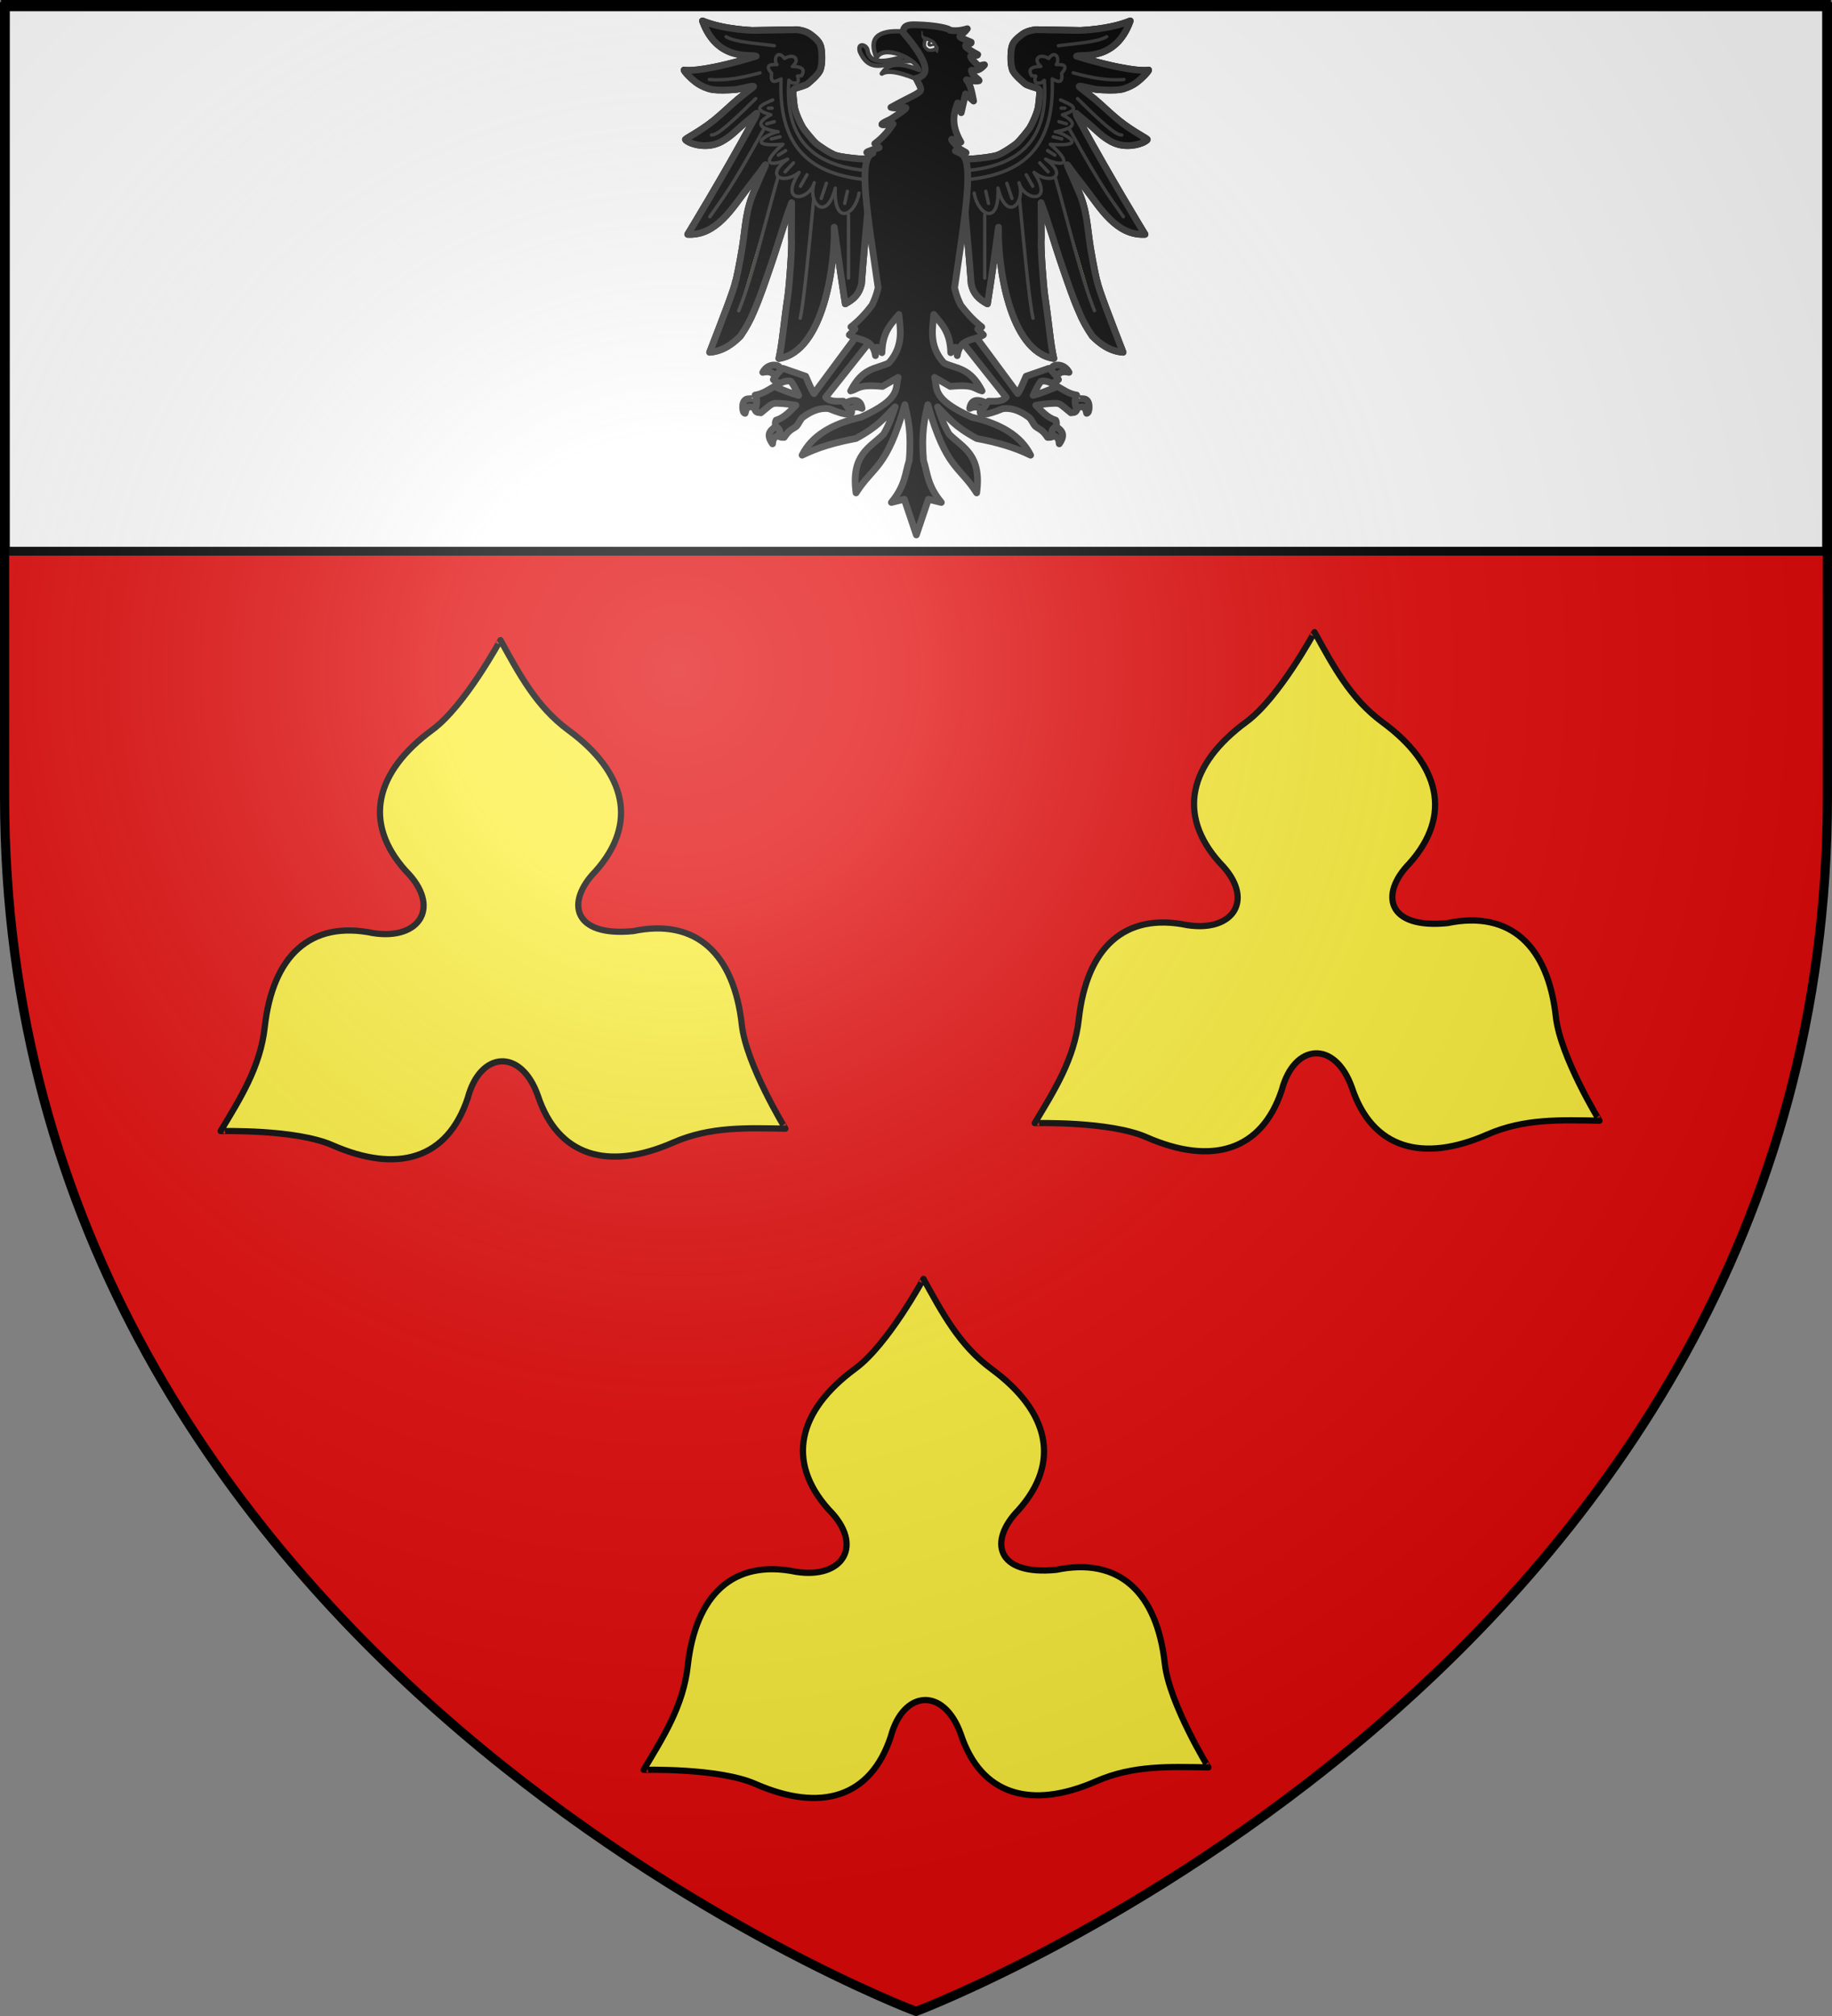 <svg xmlns="http://www.w3.org/2000/svg" xmlns:xlink="http://www.w3.org/1999/xlink" width="600" height="660" version="1.0"><rect width="100%" height="100%" fill="#808080" stroke="none"/><defs><radialGradient xlink:href="#a" id="c" cx="221.445" cy="226.331" r="300" fx="221.445" fy="226.331" gradientTransform="matrix(1.353 0 0 1.349 -77.63 -85.747)" gradientUnits="userSpaceOnUse"/><linearGradient id="a"><stop offset="0" style="stop-color:white;stop-opacity:.314"/><stop offset=".19" style="stop-color:white;stop-opacity:.251"/><stop offset=".6" style="stop-color:#6b6b6b;stop-opacity:.125"/><stop offset="1" style="stop-color:black;stop-opacity:.125"/></linearGradient></defs><g style="display:inline"><path d="M300 658.5s298.5-112.32 298.5-397.772V2.176H1.5v258.552C1.5 546.18 300 658.5 300 658.5z" style="fill:#e20909;fill-opacity:1;fill-rule:evenodd;stroke:none"/></g><g style="fill:#fff;display:inline"><path d="M1.532 2.114h596.466v179.009H1.532z" style="fill:#fff;fill-opacity:1;fill-rule:nonzero;stroke:#000;stroke-width:2.902;stroke-miterlimit:4;stroke-dasharray:none;stroke-opacity:1" transform="translate(.235 -.663)"/></g><path d="m285.524 60.233-1.124-.757c-.532.262-7.63-.465-9.494-1.106-1.864-.64-5.571-3.27-5.945-3.608-1.502-1.362-3.938-4.556-4.174-4.948-.939-1.56-2.375-4.807-2.622-6.583-.248-1.782-.5-4.654-.44-4.8.058-.145.22-.674.788-.84.637-.188 3.369-1 3.75-1.39.306-.311 3.497-2.789 3.985-4.464.417-1.434.433-2.441.433-3.49 0-1.047-.005-2.643-.419-3.895-.414-1.251-1.592-2.366-3.19-3.53-1.597-1.165-4.116-1.393-4.116-1.393l-13.522.226c-.014.003-8.976-.166-15.765-2.942 4.57 12.692 15.012 10.196 16.658 10.924-14.303 4.373-20.966 4.682-22.361 4.307.021.382 1.746 2.334 3.72 3.815 1.595 1.198 3.807 2.013 4.857 2.18 2.204.351 4.628.218 7.244.053 1.464-.092 6.094-1.5 5.711-.926-.3.451-2.356 1.858-4.873 3.941-2.21 1.83-4.773 4.38-7.3 6.425-4.52 3.658-9.209 5.857-8.945 6.107 1.492 1.413 5.642 2.418 9.087 1.42 1.48-.43 2.4-.944 4.016-2.043 1.249-.85 2.986-2.503 4.016-3.418 1.955-1.736 3.792-3.172 4.946-4.166-.003.78-.615 1.618-1.36 2.968-9.347 17.172-19.995 34.576-19.995 34.576 8.95.485 14.006-8.47 18.31-13.99 5.478-7.025 4.227-5.555 5.411-7.14 1.184-1.584-.283 1-2.78 6.985-3.025 6.495-2.948 11.47-4.036 18.308-.838 5.103-2.084 11.154-2.116 10.447-.117 1.704-4.412 12.698-7.986 21.944 4.223-.335 7.253-2.748 9.524-5.006 1.686-2.457 3.085-4.954 4.14-7.567 1.924-4.406 3.316-8.625 4.718-12.654 2.937-8.442 4.987-15.894 7.054-21.164l-.065 10.96c.249 2.618-.626 14.607-1.168 18.276-1.318 8.922-1.636 14.218-2.73 19.076 13.9-2.128 17.476-29.446 17.155-40.687 1.144 8.407 2.288 16.572 3.431 23.749 2.778-1.526 4.347-3.095 5.028-6.17.612-8.503 1.341-15.813 1.953-22.992l5.738-10.943-5.147-4.075zM314.476 60.233l1.124-.757c.532.262 7.63-.465 9.494-1.106 1.864-.64 5.571-3.27 5.945-3.608 1.502-1.362 3.938-4.556 4.174-4.948.939-1.56 2.375-4.807 2.622-6.583.248-1.782.5-4.654.44-4.8-.058-.145-.22-.674-.788-.84-.637-.188-3.369-1-3.75-1.39-.306-.311-3.497-2.789-3.985-4.464-.417-1.434-.433-2.441-.433-3.49 0-1.047.005-2.643.419-3.895.414-1.251 1.592-2.366 3.19-3.53 1.597-1.165 4.116-1.393 4.116-1.393l13.522.226c.014.003 8.976-.166 15.765-2.942-4.57 12.692-15.012 10.196-16.658 10.924 14.303 4.373 20.966 4.682 22.361 4.307-.021.382-1.746 2.334-3.72 3.815-1.595 1.198-3.807 2.013-4.857 2.18-2.204.351-4.628.218-7.244.053-1.464-.092-6.094-1.5-5.711-.926.3.451 2.356 1.858 4.873 3.941 2.21 1.83 4.773 4.38 7.3 6.425 4.52 3.658 9.209 5.857 8.945 6.107-1.492 1.413-5.642 2.418-9.087 1.42-1.48-.43-2.4-.944-4.016-2.043-1.249-.85-2.986-2.503-4.016-3.418-1.955-1.736-3.792-3.172-4.946-4.166.003.78.615 1.618 1.36 2.968 9.347 17.172 19.995 34.576 19.995 34.576-8.95.485-14.006-8.47-18.31-13.99-5.478-7.025-4.227-5.555-5.411-7.14-1.184-1.584.283 1 2.78 6.985 3.025 6.495 2.948 11.47 4.036 18.308.838 5.103 2.084 11.154 2.116 10.447.117 1.704 4.412 12.698 7.986 21.944-4.223-.335-7.253-2.748-9.524-5.006-1.686-2.457-3.085-4.954-4.14-7.567-1.924-4.406-3.316-8.625-4.718-12.654-2.937-8.442-4.987-15.894-7.054-21.164l.065 10.96c-.249 2.618.626 14.607 1.168 18.276 1.318 8.922 1.636 14.218 2.73 19.076-13.9-2.128-17.476-29.446-17.155-40.687-1.144 8.407-2.288 16.572-3.431 23.749-2.778-1.526-4.347-3.095-5.028-6.17-.612-8.503-1.341-15.813-1.953-22.992l-5.738-10.943 5.147-4.075z" style="fill:none;stroke:#000;stroke-width:2.098;stroke-linecap:butt;stroke-linejoin:round;marker:none;stroke-miterlimit:4;stroke-dasharray:none;stroke-dashoffset:0;stroke-opacity:1;visibility:visible;display:inline;overflow:visible" transform="matrix(1.056 0 0 1.056 -16.684 -10.795)"/><g style="fill:#000;fill-opacity:1;stroke:#313131;stroke-width:18.058;stroke-linecap:round;stroke-linejoin:round;stroke-miterlimit:4;stroke-dasharray:none;stroke-opacity:1"><g style="fill:#000;fill-opacity:1;stroke:#313131;stroke-width:18.058;stroke-linecap:round;stroke-linejoin:round;stroke-miterlimit:4;stroke-dasharray:none;stroke-opacity:1"><path d="M-54.394 887.56c.094-.576.898-23.58.883-23.382-.014.199-29.915-.791-35.07.31-8.803 1.882-13.834 10.906-12.434 26.755.805 5.256 1.34 10.782 6.06 12.122 4.783-22.01 10.592-17.093 15.665-17.016 6.13.094 24.802 1.786 24.896 1.21h0zM10 792.005l-15.714 15.714-16.072-10.714c-5.257-5.067-14.417-6.283-26.428-3.571 12.29-23.85 38.058-22.588 44.285-13.929L10 792.005zM5.714 959.148c13.004-3.154 4.82-38.556-12.5-25.714-17.32 12.841-36.334 21.947-15.714 51.785 1.043-21.554 15.211-22.917 28.214-26.071zM162.857 879.505c30.407-17.46 47.33-13.73 51.072 10.714-16.16-7.776-26.677-3.011-34.286 8.215" style="fill:#000;fill-opacity:1;fill-rule:nonzero;stroke:#313131;stroke-width:18.058;stroke-linecap:round;stroke-linejoin:round;marker:none;stroke-miterlimit:4;stroke-dasharray:none;stroke-dashoffset:0;stroke-opacity:1;visibility:visible;display:inline;overflow:visible" transform="matrix(.124 0 0 .122 255.796 25.107)"/></g><path d="m245.714 696.648-34.285-17.143L87.143 850.219C78.675 838.004 72.269 819.602 65 803.791L5.418 782.78c-9.06 6.233-17.98 16.974-25.714 30 5.42 5.802 12.13 7.73 18.867 9.581 9.048-4.922 18.096-6.81 27.143-5 11.066 14.7 14.536 25.601 20.715 37.857-16.767-4.382-37.485-12.844-64.669-23.744-14.987 8.835-31.23 20.291-50 22.82 1.662 3.314 2.709 6.55 3.297 9.73 1.955 10.555-1.148 20.479-3.628 30.48 4.262 9.04 10.796 5.921 15.173 7.561 25.775-21.042 27.315-25.198 40.714-25.714 26.921.699 35.911 3.39 51.97 5.296-14.778 15.936-31.892 34.096-52.143 40-2.87 4.678-2.566 10.415-1.429 16.428 17.219 11.508 9.335 18.058 8.99 27.057 1.97 2.654 7.632 2.848 13.572 2.857 14.023-21.743 22.03-21.427 32.438-29.914 7.41-8.361 9.655-18.66 17.18-24.31 25.573-19.199 48.296-25.573 68.83-22.832 24.73 9.966 39.172 15.03 56.847 15.714.602-3.56 4.073-2.39 2.23-10.837-7.143-1.107-14.286-15.303-21.429-25-17.205-.13-35.73 2.378-46.515-10.592l127.857-163.571z" style="fill:#000;fill-opacity:1;fill-rule:nonzero;stroke:#313131;stroke-width:18.058;stroke-linecap:round;stroke-linejoin:round;marker:none;stroke-miterlimit:4;stroke-dasharray:none;stroke-dashoffset:0;stroke-opacity:1;visibility:visible;display:inline;overflow:visible" transform="matrix(.124 0 0 .122 255.796 25.107)"/></g><g style="fill:#000;fill-opacity:1;stroke:#313131;stroke-width:18.058;stroke-linecap:round;stroke-linejoin:round;stroke-miterlimit:4;stroke-dasharray:none;stroke-opacity:1"><g style="fill:#000;fill-opacity:1;stroke:#313131;stroke-width:18.058;stroke-linecap:round;stroke-linejoin:round;stroke-miterlimit:4;stroke-dasharray:none;stroke-opacity:1"><path d="M-54.394 887.56c.094-.576.898-23.58.883-23.382-.014.199-29.915-.791-35.07.31-8.803 1.882-13.834 10.906-12.434 26.755.805 5.256 1.34 10.782 6.06 12.122 4.783-22.01 10.592-17.093 15.665-17.016 6.13.094 24.802 1.786 24.896 1.21h0zM10 792.005l-15.714 15.714-16.072-10.714c-5.257-5.067-14.417-6.283-26.428-3.571 12.29-23.85 38.058-22.588 44.285-13.929L10 792.005zM5.714 959.148c13.004-3.154 4.82-38.556-12.5-25.714-17.32 12.841-36.334 21.947-15.714 51.785 1.043-21.554 15.211-22.917 28.214-26.071zM162.857 879.505c30.407-17.46 47.33-13.73 51.072 10.714-16.16-7.776-26.677-3.011-34.286 8.215" style="fill:#000;fill-opacity:1;fill-rule:nonzero;stroke:#313131;stroke-width:18.058;stroke-linecap:round;stroke-linejoin:round;marker:none;stroke-miterlimit:4;stroke-dasharray:none;stroke-dashoffset:0;stroke-opacity:1;visibility:visible;display:inline;overflow:visible" transform="matrix(-.124 0 0 .122 344.13 25.107)"/></g><path d="m245.714 696.648-34.285-17.143L87.143 850.219C78.675 838.004 72.269 819.602 65 803.791L5.418 782.78c-9.06 6.233-17.98 16.974-25.714 30 5.42 5.802 12.13 7.73 18.867 9.581 9.048-4.922 18.096-6.81 27.143-5 11.066 14.7 14.536 25.601 20.715 37.857-16.767-4.382-37.485-12.844-64.669-23.744-14.987 8.835-31.23 20.291-50 22.82 1.662 3.314 2.709 6.55 3.297 9.73 1.955 10.555-1.148 20.479-3.628 30.48 4.262 9.04 10.796 5.921 15.173 7.561 25.775-21.042 27.315-25.198 40.714-25.714 26.921.699 35.911 3.39 51.97 5.296-14.778 15.936-31.892 34.096-52.143 40-2.87 4.678-2.566 10.415-1.429 16.428 17.219 11.508 9.335 18.058 8.99 27.057 1.97 2.654 7.632 2.848 13.572 2.857 14.023-21.743 22.03-21.427 32.438-29.914 7.41-8.361 9.655-18.66 17.18-24.31 25.573-19.199 48.296-25.573 68.83-22.832 24.73 9.966 39.172 15.03 56.847 15.714.602-3.56 4.073-2.39 2.23-10.837-7.143-1.107-14.286-15.303-21.429-25-17.205-.13-35.73 2.378-46.515-10.592l127.857-163.571z" style="fill:#000;fill-opacity:1;fill-rule:nonzero;stroke:#313131;stroke-width:18.058;stroke-linecap:round;stroke-linejoin:round;marker:none;stroke-miterlimit:4;stroke-dasharray:none;stroke-dashoffset:0;stroke-opacity:1;visibility:visible;display:inline;overflow:visible" transform="matrix(-.124 0 0 .122 344.13 25.107)"/></g><path d="m314.476 60.233 1.124-.757c.532.262 7.63-.465 9.494-1.106 1.864-.64 5.571-3.27 5.945-3.608 1.502-1.362 3.938-4.556 4.174-4.948.939-1.56 2.375-4.807 2.622-6.583.248-1.782.5-4.654.44-4.8-.058-.145-.22-.674-.788-.84-.637-.188-3.369-1-3.75-1.39-.306-.311-3.497-2.789-3.985-4.464-.417-1.434-.433-2.441-.433-3.49 0-1.047.005-2.643.419-3.895.414-1.251 1.592-2.366 3.19-3.53 1.597-1.165 4.116-1.393 4.116-1.393l13.522.226c.014.003 8.976-.166 15.765-2.942-4.57 12.692-15.012 10.196-16.658 10.924 14.303 4.373 20.966 4.682 22.361 4.307-.021.382-1.746 2.334-3.72 3.815-1.595 1.198-3.807 2.013-4.857 2.18-2.204.351-4.628.218-7.244.053-1.464-.092-6.094-1.5-5.711-.926.3.451 2.356 1.858 4.873 3.941 2.21 1.83 4.773 4.38 7.3 6.425 4.52 3.658 9.209 5.857 8.945 6.107-1.492 1.413-5.642 2.418-9.087 1.42-1.48-.43-2.4-.944-4.016-2.043-1.249-.85-2.986-2.503-4.016-3.418-1.955-1.736-3.792-3.172-4.946-4.166.003.78.615 1.618 1.36 2.968 9.347 17.172 19.995 34.576 19.995 34.576-8.95.485-14.006-8.47-18.31-13.99-5.478-7.025-4.227-5.555-5.411-7.14-1.184-1.584.283 1 2.78 6.985 3.025 6.495 2.948 11.47 4.036 18.308.838 5.103 2.084 11.154 2.116 10.447.117 1.704 4.412 12.698 7.986 21.944-4.223-.335-7.253-2.748-9.524-5.006-1.686-2.457-3.085-4.954-4.14-7.567-1.924-4.406-3.316-8.625-4.718-12.654-2.937-8.442-4.987-15.894-7.054-21.164l.065 10.96c-.249 2.618.626 14.607 1.168 18.276 1.318 8.922 1.636 14.218 2.73 19.076-13.9-2.128-17.476-29.446-17.155-40.687-1.144 8.407-2.288 16.572-3.431 23.749-2.778-1.526-4.347-3.095-5.028-6.17-.612-8.503-1.341-15.813-1.953-22.992l-5.738-10.943 5.147-4.075zM285.524 60.233l-1.124-.757c-.532.262-7.63-.465-9.494-1.106-1.864-.64-5.571-3.27-5.945-3.608-1.502-1.362-3.938-4.556-4.174-4.948-.939-1.56-2.375-4.807-2.622-6.583-.248-1.782-.5-4.654-.44-4.8.058-.145.22-.674.788-.84.637-.188 3.369-1 3.75-1.39.306-.311 3.497-2.789 3.985-4.464.417-1.434.433-2.441.433-3.49 0-1.047-.005-2.643-.419-3.895-.414-1.251-1.592-2.366-3.19-3.53-1.597-1.165-4.116-1.393-4.116-1.393l-13.522.226c-.014.003-8.976-.166-15.765-2.942 4.57 12.692 15.012 10.196 16.658 10.924-14.303 4.373-20.966 4.682-22.361 4.307.021.382 1.746 2.334 3.72 3.815 1.595 1.198 3.807 2.013 4.857 2.18 2.204.351 4.628.218 7.244.053 1.464-.092 6.094-1.5 5.711-.926-.3.451-2.356 1.858-4.873 3.941-2.21 1.83-4.773 4.38-7.3 6.425-4.52 3.658-9.209 5.857-8.945 6.107 1.492 1.413 5.642 2.418 9.087 1.42 1.48-.43 2.4-.944 4.016-2.043 1.249-.85 2.986-2.503 4.016-3.418 1.955-1.736 3.792-3.172 4.946-4.166-.003.78-.615 1.618-1.36 2.968-9.347 17.172-19.995 34.576-19.995 34.576 8.95.485 14.006-8.47 18.31-13.99 5.478-7.025 4.227-5.555 5.411-7.14 1.184-1.584-.283 1-2.78 6.985-3.025 6.495-2.948 11.47-4.036 18.308-.838 5.103-2.084 11.154-2.116 10.447-.117 1.704-4.412 12.698-7.986 21.944 4.223-.335 7.253-2.748 9.524-5.006 1.686-2.457 3.085-4.954 4.14-7.567 1.924-4.406 3.316-8.625 4.718-12.654 2.937-8.442 4.987-15.894 7.054-21.164l-.065 10.96c.249 2.618-.626 14.607-1.168 18.276-1.318 8.922-1.636 14.218-2.73 19.076 13.9-2.128 17.476-29.446 17.155-40.687 1.144 8.407 2.288 16.572 3.431 23.749 2.778-1.526 4.347-3.095 5.028-6.17.612-8.503 1.341-15.813 1.953-22.992l5.738-10.943-5.147-4.075z" style="fill:#000;fill-opacity:1;fill-rule:nonzero;stroke:#313131;stroke-width:2.098;stroke-linecap:butt;stroke-linejoin:round;marker:none;stroke-miterlimit:4;stroke-dasharray:none;stroke-dashoffset:0;stroke-opacity:1;visibility:visible;display:inline;overflow:visible" transform="matrix(1.056 0 0 1.056 -16.684 -10.795)"/><path d="M235.788 34.86c4.982.468 10.303-.565 15.728-2.058M250.177 40.786c-10.642 10.564-12.5 11.278-13.72 11.278M235.955 77.418c4.02-5.89 6.19-8.024 16.732-27.165" style="fill:#000;fill-opacity:1;fill-rule:nonzero;stroke:#313131;stroke-width:1.049;stroke-linecap:round;stroke-linejoin:round;marker:none;stroke-miterlimit:4;stroke-dasharray:none;stroke-dashoffset:0;stroke-opacity:1;visibility:visible;display:inline;overflow:visible" transform="matrix(1.056 0 0 1.056 -16.684 -10.795)"/><path d="M244.907 106.559c4.253-10.508 8.158-27.296 12.214-41.505M263.98 108.864c1.096-4.829 2.656-20.85 4.184-36.945M278.956 96.433V76.842" style="fill:#fcef3c;fill-opacity:1;fill-rule:nonzero;stroke:#313131;stroke-width:1.049;stroke-linecap:round;stroke-linejoin:round;marker:none;stroke-miterlimit:4;stroke-dasharray:none;stroke-dashoffset:0;stroke-opacity:1;visibility:visible;display:inline;overflow:visible" transform="matrix(1.056 0 0 1.056 -16.684 -10.795)"/><path d="M285.397 63.177c.253 1.62.297 1.388.502 2.881-16.554-1.31-28.819-8.018-27.858-31.363-1.692.833-3.41 1.718-2.928-1.729-2.162-2.511-.574-2.808 1.673-2.716-1.234-1.47.082-4.934 2.343-1.894 2.693-1.69 5.107.098 2.426 2.47 2.672.018 4.17.677 2.844 2.881l-1.255.082c.739 2.283-.373 2.38-1.84 2.058l-.837-.74c-1.467 19.217 8.586 26.817 24.93 28.07h0z" style="fill:#000;fill-opacity:1;fill-rule:nonzero;stroke:#313131;stroke-width:1.049;stroke-linecap:round;stroke-linejoin:round;marker:none;stroke-miterlimit:4;stroke-dasharray:none;stroke-dashoffset:0;stroke-opacity:1;visibility:visible;display:inline;overflow:visible" transform="matrix(1.056 0 0 1.056 -16.684 -10.795)"/><path d="M255.448 41.198c-3.03 1.41-7.032 2.776-.586 4.61-4.221 2.245-4.648 4.118 2.259 5.268-1.136-.225-12.092 4.93 1.506 3.87-8.332 7.24-2.34 6.505 1.422 4.609-7.272 5.259-1.291 8.051 3.597 4.116-6.417 9.847 3.053 8.957 4.685 3.21-2.214 6.266 3.78 12.504 6.525 1.647-.57 11.954 6.193 8.48 7.362 1.564" style="fill:none;stroke:#313131;stroke-width:1.049;stroke-linecap:round;stroke-linejoin:round;marker:none;stroke-miterlimit:4;stroke-dasharray:none;stroke-dashoffset:0;stroke-opacity:1;visibility:visible;display:inline;overflow:visible" transform="matrix(1.056 0 0 1.056 -16.684 -10.795)"/><path d="M255.28 43.75h-1.171M255.95 47.948l-2.343.659M257.706 52.64l-2.677.659M259.463 56.92l-2.259 1.4M261.89 60.707l-2.594 2.8M266.072 64.412l-2.008 3.54M272.096 67.046l-1.59 4.692M278.621 69.515l-.837 3.787" style="fill:#fcef3c;fill-opacity:1;fill-rule:nonzero;stroke:#313131;stroke-width:1.049;stroke-linecap:round;stroke-linejoin:round;marker:none;stroke-miterlimit:4;stroke-dasharray:none;stroke-dashoffset:0;stroke-opacity:1;visibility:visible;display:inline;overflow:visible" transform="matrix(1.056 0 0 1.056 -16.684 -10.795)"/><path d="M255.95 24.405c-5.413-.76-12.016-1.033-14.975-2.799M364.371 34.86c-4.982.468-10.303-.565-15.728-2.058M349.982 40.786c10.642 10.564 12.5 11.278 13.72 11.278M364.204 77.418c-4.02-5.89-6.19-8.024-16.732-27.165" style="fill:#000;fill-opacity:1;fill-rule:nonzero;stroke:#313131;stroke-width:1.049;stroke-linecap:round;stroke-linejoin:round;marker:none;stroke-miterlimit:4;stroke-dasharray:none;stroke-dashoffset:0;stroke-opacity:1;visibility:visible;display:inline;overflow:visible" transform="matrix(1.056 0 0 1.056 -16.684 -10.795)"/><path d="M355.252 106.559C351 96.05 347.094 79.263 343.038 65.054M336.178 108.864c-1.095-4.829-2.655-20.85-4.183-36.945M321.203 96.433V76.842" style="fill:#fcef3c;fill-opacity:1;fill-rule:nonzero;stroke:#313131;stroke-width:1.049;stroke-linecap:round;stroke-linejoin:round;marker:none;stroke-miterlimit:4;stroke-dasharray:none;stroke-dashoffset:0;stroke-opacity:1;visibility:visible;display:inline;overflow:visible" transform="matrix(1.056 0 0 1.056 -16.684 -10.795)"/><path d="M314.762 63.177c-.253 1.62-.297 1.388-.502 2.881 16.554-1.31 28.819-8.018 27.858-31.363 1.692.833 3.41 1.718 2.928-1.729 2.162-2.511.574-2.808-1.673-2.716 1.234-1.47-.082-4.934-2.343-1.894-2.693-1.69-5.107.098-2.426 2.47-2.672.018-4.17.677-2.844 2.881l1.255.082c-.739 2.283.373 2.38 1.84 2.058l.837-.74c1.467 19.217-8.586 26.817-24.93 28.07h0z" style="fill:#000;fill-opacity:1;fill-rule:nonzero;stroke:#313131;stroke-width:1.049;stroke-linecap:round;stroke-linejoin:round;marker:none;stroke-miterlimit:4;stroke-dasharray:none;stroke-dashoffset:0;stroke-opacity:1;visibility:visible;display:inline;overflow:visible" transform="matrix(1.056 0 0 1.056 -16.684 -10.795)"/><path d="M344.711 41.198c3.03 1.41 7.032 2.776.586 4.61 4.221 2.245 4.648 4.118-2.259 5.268 1.136-.225 12.092 4.93-1.506 3.87 8.332 7.24 2.34 6.505-1.422 4.609 7.272 5.259 1.291 8.051-3.597 4.116 6.417 9.847-3.053 8.957-4.685 3.21 2.213 6.266-3.78 12.504-6.525 1.647.57 11.954-6.193 8.48-7.362 1.564" style="fill:none;stroke:#313131;stroke-width:1.049;stroke-linecap:round;stroke-linejoin:round;marker:none;stroke-miterlimit:4;stroke-dasharray:none;stroke-dashoffset:0;stroke-opacity:1;visibility:visible;display:inline;overflow:visible" transform="matrix(1.056 0 0 1.056 -16.684 -10.795)"/><path d="M344.879 43.75h1.17M344.21 47.948l2.342.659M342.453 52.64l2.677.659M340.696 56.92l2.259 1.4M338.27 60.707l2.593 2.8M334.087 64.412l2.008 3.54M328.063 67.046l1.59 4.692M321.538 69.515l.837 3.787" style="fill:#fcef3c;fill-opacity:1;fill-rule:nonzero;stroke:#313131;stroke-width:1.049;stroke-linecap:round;stroke-linejoin:round;marker:none;stroke-miterlimit:4;stroke-dasharray:none;stroke-dashoffset:0;stroke-opacity:1;visibility:visible;display:inline;overflow:visible" transform="matrix(1.056 0 0 1.056 -16.684 -10.795)"/><path d="M344.042 24.405c5.412-.76 12.015-1.033 14.975-2.799" style="fill:#000;fill-opacity:1;fill-rule:nonzero;stroke:#313131;stroke-width:1.049;stroke-linecap:round;stroke-linejoin:round;marker:none;stroke-miterlimit:4;stroke-dasharray:none;stroke-dashoffset:0;stroke-opacity:1;visibility:visible;display:inline;overflow:visible" transform="matrix(1.056 0 0 1.056 -16.684 -10.795)"/><g style="fill:#000;stroke:#313131;stroke-width:11.738;stroke-miterlimit:4;stroke-dasharray:none;stroke-opacity:1;display:inline"><path d="M363.655-39.108c9.5 3.11 14.325-30.964-10.607-24.243C281.316-39.665 234.2-27.702 227.79-72.948c-3.424-12.371-25.615-19.477-19.698 5.051 32.335 76.374 89.52 12.666 155.564 28.79z" style="fill:#000;fill-opacity:1;fill-rule:nonzero;stroke:#313131;stroke-width:11.738;stroke-linecap:butt;stroke-linejoin:round;marker:none;stroke-miterlimit:4;stroke-dasharray:none;stroke-dashoffset:0;stroke-opacity:1;visibility:visible;display:inline;overflow:visible" transform="matrix(.124 0 0 .122 255.796 25.107)"/><path d="m419.718-92.646-38.89 109.097C320.547-11.794 283.36-19.108 266.175-8.298c10.713-13.817 24.502-40 98.995-9.596-11.29-33.448-96.75-69.073-112.632-32.325-22.071-52.033 1.027-75.752 69.196-71.216l97.984 28.79z" style="fill:#000;fill-opacity:1;fill-rule:nonzero;stroke:#313131;stroke-width:11.738;stroke-linecap:round;stroke-linejoin:round;marker:none;stroke-miterlimit:4;stroke-dasharray:none;stroke-dashoffset:0;stroke-opacity:1;visibility:visible;display:inline;overflow:visible" transform="matrix(.124 0 0 .122 255.796 25.107)"/></g><path d="M288.471 55.989c-7.57 2.379-1.582 1.237-1.986 1.755-4.73 1.49-1.674 18.407 1.673 41.735-.641 2.646-1.283 3.99-1.924 5.35-1.098 1.421-3.292 4.258-6.525 6.751l1.254.659-1.756 1.81c2.837 1.893 7.255.832 8.115 6.421.145-4.579 1.018-1.936 2.007-.905.16-6.627 2.973-9.014 5.27-11.854.18 3.376 1.9 9.524-3.178 15.064-3.97 1.873-8.032 1.31-11.796 8.644 2.594-.659 2.24-2.13 9.872-1.4l4.852-2.799c-1.001 3.475 1.158 6.588-11.545 12.348-8.981 2.02-15.278 5.802-18.238 11.772 4.905-2.398 10.09-3.93 16.732-5.186 7.021-3.833 8.577-6.268 12.13-9.796-1.01 2.677-1.56 4.992-3.597 8.479-4.274 4.205-10.16 6.314-8.533 18.192 5.382-8.493 9.397-7.265 15.142-27.33 1.005 4.389 2.07 8.628 1.339 17.287-1.31 4.127-1.144 7.672-5.522 13.006l4.016-.987L300 176.068l3.727-11.063 4.016.987c-4.378-5.334-4.211-8.88-5.522-13.006-.731-8.659.334-12.898 1.339-17.287 5.745 20.065 9.76 18.837 15.142 27.33 1.626-11.878-4.26-13.987-8.533-18.192-2.038-3.487-2.588-5.802-3.598-8.48 3.554 3.53 5.11 5.964 12.13 9.797 6.643 1.256 11.828 2.788 16.733 5.186-2.96-5.97-9.257-9.752-18.238-11.772-12.703-5.76-10.544-8.873-11.545-12.348l4.852 2.8c7.633-.73 7.278.74 9.872 1.399-3.764-7.334-7.826-6.771-11.796-8.644-5.077-5.54-3.358-11.688-3.179-15.064 2.298 2.84 5.111 5.227 5.27 11.854.99-1.031 1.863-3.674 2.008.905.86-5.59 5.278-4.528 8.115-6.42l-1.756-1.811 1.254-.659c-3.233-2.493-5.427-5.33-6.525-6.75-.641-1.362-1.283-2.705-1.924-5.35 3.347-23.329 6.402-40.246 1.673-41.736-1.036-.545 1.027.38-1.43-.732 5.451 1.076 2.995.548 1.291-.732-5.052-4.887-1-2.167.439-1.982-3.642-6.247-1.772-9.755-1.03-12.163l1.123 3.027 1.336-5.835 2.51 2.226c-.507-2.589-.958-5.271-2.22-6.585 2.105.471 3.6.442 3.859.318.548-.264-2.218-1.41-2.322-3.286 1.797.2 2.66-.094 4.03-1.591.417-.458-1.953.49-1.851.191-5.227-4.784-.404-2.497-.208-3.448-7.407-3.985-1.67-2.687-2.036-3.842-5.505-2.395-3.448-1.13-1.2-4.174-1.262.353-3.06.848-5.388.473.018-.46-4.14-1.575-10.631-1.704-2.268-.044-3.77.13-3.921 2.344 8.332 9.624 8.262 13.395 4.023 14.26 1.005 1.976 1.716 3.13 1.413 3.749-.51 1.042-3.235 1.95-9.181 5.257 2.799.957 8.895-2.132.025 3.592-5.798 2.697-1.28 1.632.644 1.547-1.423 2.08-3.043 4.141-5.68 6.112l1.361 1.223z" style="fill:#000;fill-opacity:1;fill-rule:nonzero;stroke:#313131;stroke-width:2.098;stroke-linecap:butt;stroke-linejoin:round;marker:none;stroke-miterlimit:4;stroke-dasharray:none;stroke-dashoffset:0;stroke-opacity:1;visibility:visible;display:inline;overflow:visible" transform="matrix(1.056 0 0 1.056 -16.684 -10.795)"/><path d="m302.903 22.78 2.687.195.011 2.438h-2.698V22.78z" style="fill:#fff;fill-opacity:1;fill-rule:nonzero;stroke:#000;stroke-width:0;stroke-miterlimit:4;stroke-dasharray:none;stroke-opacity:1" transform="matrix(1.056 0 0 1.056 -16.684 -10.795)"/><path d="M301.994 19.994c-.135.04-.311-.147-.389-.427a9.642 9.642 0 0 0-.009 2.01c.151.43.347.748.553 1.042-.07.41-.234 1.008-.236 1.333-.006.828.343 1.182.847 1.743.716.8 1.626.704 3.193.475.091-.013.278.362.328.377.117.038.37.277.422.02.02-.097-.006-.292.068-.421.15-.259.165-.814.167-.854.026-.532.118-.185-.099-.532-.243-.39-.818-1.458-1.192-1.802-.6-.551-2.273-1.38-3.218-1.472-.116-.012-.103-.273-.202-.314-.337-.14-.174-.872-.232-1.178zm1.233 2.858c.653.19 1.09.342 1.477.592.098.064.212.105.302.188.029.026-.015.078-.045.096-.072.042-.218.164-.54.047-.126-.046.105-.371.076-.435-.11-.244-.642-.566-.796-.3-.679 1.172.05 1.742.724 1.665.242-.028.814-.319.987-.225.303.164.11.52.125.52-1.085.343-1.347.491-1.955.016-.42-.327-.864-.452-.355-2.164z" style="fill:#313131;fill-opacity:1;fill-rule:nonzero;stroke:#000;stroke-width:0;marker:none;stroke-miterlimit:4;stroke-dasharray:none;stroke-opacity:1;visibility:visible;display:inline;overflow:visible" transform="matrix(1.056 0 0 1.056 -16.684 -10.795)"/><path id="b" d="M163.907 209.562c-.001-.06-11.634 21.518-22.305 29.365-18.773 13.804-22.82 30.37-8.775 46.111 11.798 11.766 4.721 22.835-10.586 20.452-20.654-4.291-32.957 7.539-35.526 30.7-1.46 13.164-8.052 23.424-14.45 34.107-.05.03 24.454-.703 36.585 4.615 21.341 9.356 37.733 4.578 44.344-15.455 4.075-15.35 17.415-16.357 22.94-.837 6.61 20.033 23.044 24.769 44.386 15.413 12.13-5.317 24.26-4.73 36.711-4.53.052.029-12.82-20.858-14.28-34.023-2.569-23.16-14.872-34.948-35.526-30.657-19.845 1.964-22.25-9.492-12.396-19.573 14.044-15.741 9.955-32.36-8.818-46.165-10.671-7.846-16.252-18.642-22.304-29.523z" style="fill:#fcef3c;fill-opacity:1;fill-rule:evenodd;stroke:#000;stroke-width:2.032;stroke-linecap:butt;stroke-linejoin:miter;marker:none;stroke-miterlimit:4;stroke-dasharray:none;stroke-dashoffset:0;stroke-opacity:1;visibility:visible;display:inline;overflow:visible;enable-background:accumulate"/><use xlink:href="#b" width="600" height="660" transform="translate(266.614 -2.614)"/><use xlink:href="#b" width="600" height="660" transform="translate(138.535 209.109)"/><path d="M300 658.5s298.5-112.32 298.5-397.772V2.176H1.5v258.552C1.5 546.18 300 658.5 300 658.5z" style="opacity:1;fill:url(#c);fill-opacity:1;fill-rule:evenodd;stroke:none;stroke-width:1px;stroke-linecap:butt;stroke-linejoin:miter;stroke-opacity:1"/><path d="M300 658.5S1.5 546.18 1.5 260.728V2.176h597v258.552C598.5 546.18 300 658.5 300 658.5z" style="opacity:1;fill:none;fill-opacity:1;fill-rule:evenodd;stroke:#000;stroke-width:3;stroke-linecap:butt;stroke-linejoin:miter;stroke-miterlimit:4;stroke-dasharray:none;stroke-opacity:1"/></svg>